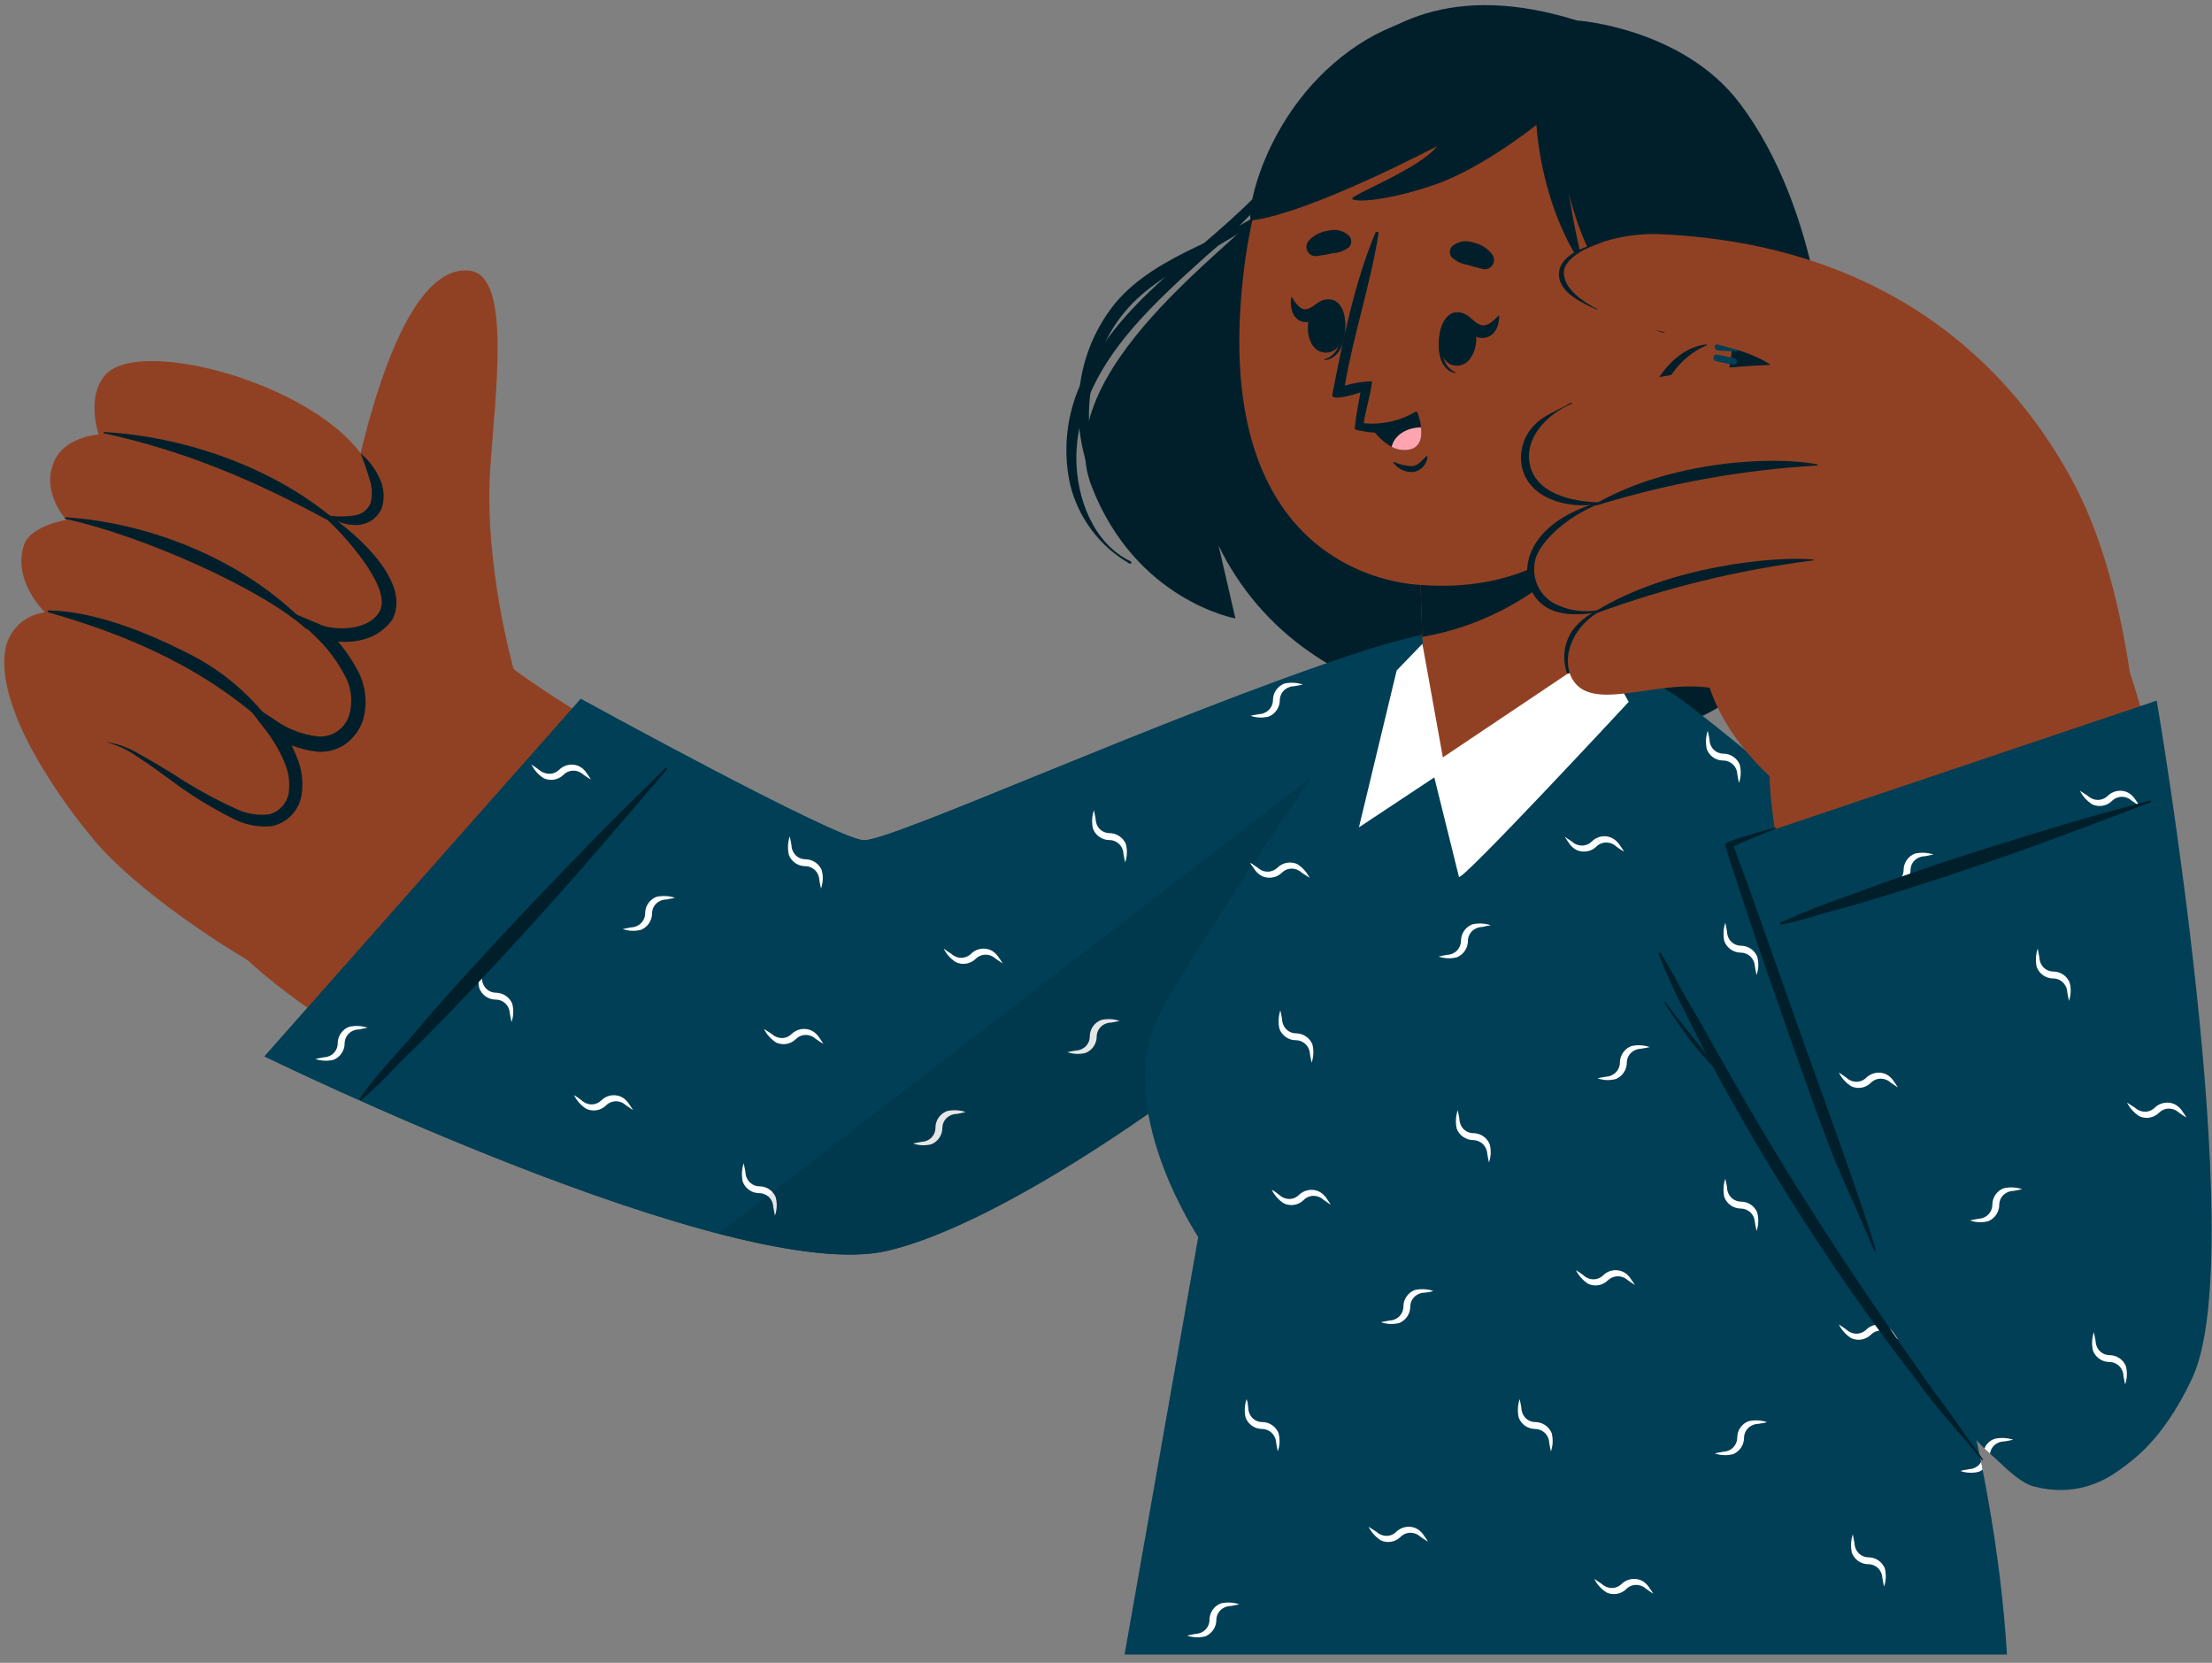 <svg width="165" height="124" viewBox="0 0 165 124" fill="none" xmlns="http://www.w3.org/2000/svg">
<rect x="0" y="0" width="165" height="124" fill="#808080" stroke="none"/>
<g id="active-support/cuate">
<g id="Character">
<path id="Vector" d="M129.77 7.7C135.915 15.824 136.303 27.852 136.303 27.852C136.303 27.852 141.491 40.618 138.665 46.751C137.9 48.497 136.724 50.032 135.237 51.225C133.749 52.417 131.995 53.232 130.124 53.598L131.284 50.151C131.284 50.151 128.337 54.375 120.387 55.124C112.438 55.872 102.608 52.054 97.7 48.625C94.784 46.612 92.441 43.877 90.899 40.687L92.152 46.118C92.152 46.118 84.725 44.795 81.424 36.254C78.122 27.713 92.448 18.087 93.899 15.783C95.35 13.479 99.243 -4.235 117.643 1.532C117.654 1.509 125.54 2.101 129.77 7.7Z" fill="#001F2B"/>
<path id="Vector_2" d="M132.903 53.522C135.178 52.82 137.249 50.905 138.624 49.014C140.103 47.027 140.873 44.602 140.812 42.126C140.701 39.155 139.535 36.382 138.404 33.678C137.243 30.881 135.856 28.16 134.737 25.351C134.679 25.195 134.911 25.108 134.998 25.235C136.394 27.437 137.663 29.717 138.798 32.065C139.994 34.233 140.932 36.532 141.595 38.917C142.214 41.116 142.19 43.446 141.525 45.631C140.902 47.406 139.852 48.999 138.468 50.273C136.837 51.805 134.911 52.663 132.978 53.72C132.965 53.724 132.952 53.727 132.938 53.727C132.924 53.726 132.91 53.723 132.898 53.717C132.885 53.712 132.874 53.704 132.864 53.694C132.854 53.684 132.847 53.672 132.842 53.659C132.837 53.646 132.835 53.632 132.835 53.618C132.836 53.604 132.839 53.59 132.844 53.578C132.85 53.565 132.858 53.554 132.868 53.544C132.878 53.535 132.89 53.527 132.903 53.522Z" fill="#001F2B"/>
<path id="Vector_3" d="M81.006 27.841C84.203 21.568 90.725 18.226 95.147 12.992C97.543 10.155 99.545 6.923 102.469 4.579C102.55 4.521 102.655 4.654 102.579 4.718C100.148 6.859 98.518 9.609 96.62 12.186C94.623 14.725 92.376 17.058 89.913 19.148C85.543 23.094 80.321 27.753 80.287 34.142C80.287 37.096 81.528 40.525 84.348 41.865C84.453 41.911 84.348 42.091 84.255 42.028C83.151 41.393 82.188 40.539 81.425 39.52C80.662 38.5 80.115 37.336 79.817 36.097C79.206 33.292 79.628 30.36 81.006 27.841Z" fill="#001F2B"/>
<path id="Vector_4" d="M80.478 29.576C80.633 27.05 81.566 24.634 83.147 22.659C84.749 20.715 87.011 19.473 89.245 18.4C91.828 17.164 94.52 16.033 96.371 13.758C96.446 13.659 96.58 13.793 96.504 13.886C93.551 17.646 88.764 18.916 85.219 21.928C81.157 25.375 80.344 31.113 82.108 35.964C83.248 38.927 85.071 41.579 87.429 43.705C87.47 43.739 87.429 43.803 87.371 43.763C83.333 40.211 80.049 35.169 80.478 29.576Z" fill="#001F2B"/>
<path id="Vector_5" d="M112.716 58.008C106.606 64.425 75.209 94.784 61.504 91.952C44.891 88.523 25.598 78.415 18.067 71.231C13.842 67.21 34.203 46.861 38.45 50C45.141 54.955 61.26 63.195 64.097 64.355C66.935 65.516 90.939 53.139 104.935 48.3C117.538 43.913 117.016 53.487 112.716 58.008Z" fill="#914123"/>
<path id="Vector_6" d="M6.584 62.104C10.268 67.019 21.739 74.115 25.151 74.765C28.563 75.415 41.294 56.313 40.151 52.919C39.008 49.524 25.314 33.951 19.262 32.39C13.21 30.829 2.76 57.015 6.584 62.104Z" fill="#914123"/>
<path id="Vector_7" d="M38.3 49.849C38.3 49.849 36.124 42.161 36.559 35.14C36.942 29.233 38.178 20.506 35.01 20.181C28.505 19.514 25.43 41.279 25.43 41.279C25.43 41.279 25.621 51.103 32.004 52.304C36.025 53.11 38.3 49.849 38.3 49.849Z" fill="#914123"/>
<path id="Vector_8" d="M28.11 36.666C28.436 39.904 24.432 38.436 24.432 38.436C24.432 38.436 29.654 41.917 28.726 45.399C27.797 48.735 23.028 46.786 22.679 46.652C22.958 46.844 27.699 50.192 26.376 53.575C25 57.091 20.573 54.317 20.26 54.155C20.469 54.41 23.12 57.886 21.531 60.23C18.803 64.257 11.771 55.588 7.843 55.309C7.843 55.309 6.653 61.924 6.583 62.11C6.583 62.11 -0.275 53.986 0.357 48.689C0.438 47.919 0.78 47.199 1.325 46.649C1.871 46.1 2.588 45.753 3.357 45.666C3.357 45.666 0.856 43.287 1.808 40.589C2.301 39.202 4.959 38.761 4.959 38.761C4.959 38.761 3.032 36.776 4.03 34.426C4.825 32.552 7.361 32.401 7.361 32.401C7.361 32.401 6.404 29.634 7.831 27.98C10.715 24.632 27.42 29.732 28.11 36.666Z" fill="#914123"/>
<path id="Vector_9" d="M7.761 32.309C7.749 32.309 7.737 32.304 7.729 32.295C7.72 32.286 7.715 32.274 7.715 32.262C7.715 32.25 7.72 32.238 7.729 32.229C7.737 32.221 7.749 32.216 7.761 32.216C13.662 32.552 20.045 34.734 24.652 38.488C24.803 38.616 24.652 38.912 24.478 38.807C18.995 35.842 13.883 33.655 7.761 32.309Z" fill="#001F2B"/>
<path id="Vector_10" d="M4.883 38.697C4.82 38.697 4.843 38.575 4.883 38.575C10.964 38.958 18.078 41.61 22.871 46.565C23.034 46.733 23.01 47.053 22.807 46.873C19.407 43.821 10.402 39.881 4.883 38.697Z" fill="#001F2B"/>
<path id="Vector_11" d="M20.457 54.607C15.67 50.035 9.897 47.453 3.59 45.66C3.508 45.66 3.549 45.521 3.624 45.521C6.949 45.561 10.854 47.122 13.784 48.596C16.532 49.917 18.887 51.931 20.62 54.439C20.707 54.538 20.579 54.706 20.457 54.607Z" fill="#001F2B"/>
<path id="Vector_12" d="M24.519 38.407C24.699 38.552 24.281 38.656 24.461 38.807C25.204 39.457 29.335 43.733 28.32 45.59C27.496 47.081 24.925 47.012 23.95 46.6L21.49 45.561L23.44 47.389C24.309 48.196 25.042 49.139 25.61 50.18C25.901 50.648 26.091 51.172 26.165 51.718C26.239 52.264 26.196 52.82 26.039 53.348C25.888 53.834 25.576 54.254 25.154 54.539C24.732 54.824 24.226 54.956 23.718 54.915C22.579 54.792 21.491 54.38 20.556 53.719L17.916 51.979L19.848 54.491C20.384 55.184 20.828 55.943 21.171 56.748C21.526 57.5 21.651 58.34 21.531 59.162C21.462 59.53 21.292 59.871 21.04 60.147C20.788 60.422 20.463 60.622 20.103 60.723C19.263 60.828 18.41 60.694 17.643 60.334C15.979 59.574 14.377 58.685 12.85 57.677C12.061 57.195 11.266 56.714 10.448 56.267C9.656 55.771 8.768 55.449 7.843 55.321C8.736 55.545 9.577 55.939 10.32 56.481C11.092 56.98 11.841 57.52 12.589 58.066C14.08 59.199 15.673 60.191 17.347 61.031C18.246 61.507 19.265 61.709 20.277 61.611C20.821 61.495 21.319 61.223 21.711 60.828C22.102 60.433 22.37 59.933 22.482 59.389C22.658 58.372 22.529 57.326 22.111 56.383C21.744 55.478 21.26 54.626 20.672 53.847L19.952 54.607C21.047 55.406 22.331 55.906 23.678 56.058C24.427 56.113 25.173 55.908 25.79 55.478C26.38 55.038 26.825 54.432 27.066 53.737C27.265 53.069 27.319 52.365 27.226 51.674C27.133 50.983 26.895 50.32 26.527 49.727C25.889 48.589 25.065 47.565 24.09 46.699L23.579 47.488C24.838 47.975 27.704 48.364 29.265 46.211C30.902 43.084 25.563 39.068 24.519 38.407Z" fill="#001F2B"/>
<path id="Vector_13" d="M24.432 38.436C25.095 38.537 25.77 38.537 26.434 38.436C26.7 38.403 26.953 38.3 27.166 38.136C27.379 37.973 27.545 37.756 27.646 37.508C27.789 36.932 27.763 36.328 27.571 35.767C27.391 35.134 27.165 34.484 26.909 33.817C27.465 34.283 27.918 34.861 28.238 35.511C28.628 36.221 28.721 37.055 28.499 37.832C28.336 38.243 28.051 38.594 27.681 38.836C27.331 39.046 26.929 39.157 26.521 39.155C25.765 39.146 25.033 38.894 24.432 38.436Z" fill="#001F2B"/>
<path id="Vector_14" d="M43.319 52.118L19.732 78.775C19.732 78.775 54.744 95.915 66.151 93.281C77.559 90.646 101.111 72.891 111.411 60.207C121.71 47.523 115.472 43.995 101.123 48.741C86.773 53.487 66.488 62.754 64.428 62.667C62.368 62.58 43.319 52.118 43.319 52.118Z" fill="#003F56"/>
<path id="Vector_15" d="M19.732 78.775C19.732 78.775 54.744 95.909 66.152 93.281C73.254 91.65 85.056 84.148 95.442 75.647C95.486 75.621 95.527 75.59 95.564 75.554C101.819 70.425 107.552 64.947 111.417 60.184C114.765 56.069 116.36 52.919 116.511 50.702C116.549 50.288 116.519 49.871 116.424 49.466C115.623 45.985 109.885 45.834 101.129 48.729C86.762 53.47 66.494 62.737 64.428 62.655C62.363 62.574 43.325 52.118 43.325 52.118L19.732 78.775Z" fill="#003F56"/>
<path id="Vector_16" d="M83.518 76.134C83.078 75.983 82.603 75.957 82.149 76.059C81.901 76.152 81.686 76.317 81.533 76.533C81.38 76.75 81.295 77.007 81.29 77.272C81.294 77.448 81.253 77.621 81.171 77.777C81.089 77.932 80.968 78.064 80.82 78.159C80.657 78.267 80.469 78.329 80.275 78.339C80.054 78.38 79.839 78.403 79.619 78.461C80.063 78.618 80.545 78.637 81 78.513C81.24 78.411 81.445 78.239 81.589 78.02C81.732 77.801 81.808 77.545 81.806 77.283C81.811 77.108 81.86 76.938 81.948 76.787C82.037 76.635 82.161 76.509 82.311 76.419C82.487 76.314 82.687 76.258 82.891 76.256C83.083 76.216 83.303 76.192 83.518 76.134Z" fill="white"/>
<path id="Vector_17" d="M114.358 51.59C114.801 51.744 115.279 51.764 115.733 51.648C115.928 51.569 116.1 51.444 116.234 51.283C116.369 51.122 116.462 50.931 116.505 50.725C116.543 50.311 116.513 49.894 116.418 49.489C116.176 49.732 116.037 50.058 116.029 50.401C116.032 50.577 115.989 50.751 115.906 50.906C115.823 51.061 115.702 51.193 115.554 51.288C115.392 51.393 115.206 51.455 115.014 51.468C114.793 51.509 114.579 51.532 114.358 51.59Z" fill="white"/>
<path id="Vector_18" d="M50.351 66.949C49.908 66.802 49.432 66.778 48.976 66.879C48.728 66.971 48.513 67.136 48.361 67.353C48.209 67.57 48.126 67.827 48.123 68.092C48.125 68.268 48.082 68.442 47.999 68.597C47.916 68.752 47.795 68.884 47.647 68.98C47.484 69.086 47.296 69.146 47.102 69.154C46.887 69.201 46.667 69.224 46.452 69.282C46.895 69.438 47.374 69.456 47.827 69.334C48.069 69.231 48.276 69.059 48.42 68.839C48.565 68.619 48.641 68.361 48.64 68.098C48.642 67.924 48.69 67.754 48.777 67.603C48.864 67.453 48.989 67.328 49.139 67.239C49.313 67.132 49.514 67.076 49.719 67.077C49.916 67.03 50.131 67.007 50.351 66.949Z" fill="white"/>
<path id="Vector_19" d="M27.42 76.639C26.978 76.492 26.505 76.468 26.051 76.57C25.803 76.661 25.588 76.825 25.435 77.04C25.281 77.255 25.197 77.512 25.192 77.776C25.196 77.953 25.155 78.128 25.073 78.284C24.991 78.441 24.87 78.573 24.722 78.67C24.559 78.776 24.371 78.836 24.177 78.844C23.956 78.885 23.741 78.914 23.521 78.972C23.966 79.124 24.446 79.142 24.902 79.024C25.143 78.921 25.349 78.748 25.492 78.528C25.636 78.308 25.711 78.051 25.708 77.788C25.713 77.613 25.762 77.442 25.85 77.291C25.939 77.14 26.063 77.014 26.213 76.924C26.39 76.821 26.59 76.767 26.793 76.767C26.962 76.72 27.182 76.697 27.42 76.639Z" fill="white"/>
<path id="Vector_20" d="M72.024 82.923C71.58 82.777 71.105 82.753 70.648 82.854C70.395 82.946 70.177 83.113 70.021 83.333C69.865 83.552 69.781 83.815 69.778 84.084C69.782 84.26 69.74 84.433 69.658 84.589C69.576 84.744 69.456 84.876 69.308 84.972C69.145 85.077 68.957 85.138 68.763 85.146C68.542 85.192 68.328 85.215 68.107 85.273C68.552 85.428 69.033 85.447 69.488 85.326C69.73 85.222 69.935 85.05 70.079 84.83C70.222 84.61 70.297 84.352 70.294 84.09C70.299 83.915 70.348 83.746 70.436 83.595C70.525 83.445 70.65 83.32 70.799 83.231C70.974 83.124 71.175 83.068 71.38 83.068C71.588 83.022 71.809 82.993 72.024 82.923Z" fill="white"/>
<path id="Vector_21" d="M97.183 51.045C96.739 50.898 96.264 50.874 95.808 50.975C95.56 51.068 95.347 51.234 95.195 51.45C95.042 51.666 94.959 51.923 94.955 52.188C94.956 52.364 94.913 52.537 94.83 52.692C94.747 52.847 94.626 52.979 94.479 53.075C94.317 53.183 94.128 53.245 93.934 53.255C93.719 53.296 93.499 53.319 93.278 53.377C93.722 53.534 94.204 53.553 94.659 53.429C94.9 53.327 95.105 53.155 95.248 52.936C95.391 52.717 95.467 52.461 95.466 52.199C95.469 52.024 95.518 51.853 95.606 51.702C95.695 51.55 95.82 51.424 95.97 51.335C96.146 51.23 96.346 51.174 96.551 51.172C96.742 51.132 96.963 51.103 97.183 51.045Z" fill="white"/>
<path id="Vector_22" d="M42.82 81.67C43.025 82.089 43.342 82.442 43.737 82.691C43.977 82.801 44.245 82.836 44.506 82.792C44.767 82.747 45.008 82.625 45.199 82.442C45.322 82.316 45.474 82.222 45.643 82.171C45.811 82.119 45.99 82.11 46.162 82.146C46.352 82.186 46.529 82.276 46.673 82.407C46.858 82.529 47.027 82.668 47.224 82.778C46.974 82.424 46.789 81.989 46.284 81.769C46.04 81.67 45.773 81.647 45.516 81.7C45.259 81.754 45.023 81.883 44.839 82.07C44.714 82.191 44.559 82.278 44.391 82.323C44.222 82.367 44.045 82.368 43.876 82.326C43.687 82.277 43.513 82.181 43.371 82.047C43.185 81.919 43.011 81.763 42.82 81.67Z" fill="white"/>
<path id="Vector_23" d="M70.393 70.738C70.599 71.159 70.918 71.512 71.316 71.759C71.555 71.869 71.823 71.904 72.082 71.859C72.342 71.815 72.583 71.693 72.772 71.51C72.895 71.384 73.048 71.29 73.216 71.239C73.384 71.187 73.563 71.179 73.735 71.214C73.926 71.254 74.102 71.344 74.246 71.475C74.432 71.597 74.606 71.736 74.797 71.846C74.548 71.492 74.362 71.057 73.863 70.837C73.619 70.739 73.352 70.715 73.095 70.769C72.838 70.822 72.602 70.951 72.418 71.138C72.291 71.259 72.136 71.345 71.966 71.39C71.797 71.435 71.619 71.436 71.449 71.394C71.26 71.345 71.087 71.249 70.944 71.115C70.759 71.011 70.59 70.877 70.393 70.738Z" fill="white"/>
<path id="Vector_24" d="M56.984 76.726C57.19 77.144 57.507 77.497 57.901 77.748C58.141 77.858 58.41 77.892 58.671 77.847C58.932 77.801 59.173 77.677 59.363 77.492C59.485 77.366 59.638 77.273 59.807 77.222C59.975 77.171 60.154 77.164 60.326 77.202C60.517 77.24 60.694 77.33 60.837 77.463C61.022 77.585 61.191 77.724 61.417 77.835C61.167 77.481 60.982 77.045 60.477 76.825C60.233 76.728 59.967 76.704 59.71 76.756C59.453 76.809 59.218 76.936 59.032 77.121C58.907 77.243 58.753 77.331 58.584 77.376C58.415 77.42 58.238 77.421 58.069 77.376C57.878 77.328 57.702 77.232 57.558 77.098C57.349 76.976 57.175 76.837 56.984 76.726Z" fill="white"/>
<path id="Vector_25" d="M39.64 57.015C39.849 57.433 40.168 57.786 40.563 58.037C40.803 58.147 41.072 58.182 41.332 58.137C41.593 58.093 41.834 57.971 42.025 57.787C42.148 57.66 42.3 57.567 42.468 57.515C42.637 57.464 42.816 57.455 42.988 57.491C43.178 57.534 43.353 57.624 43.499 57.752C43.679 57.874 43.853 58.013 44.079 58.124C43.824 57.77 43.644 57.334 43.139 57.114C42.895 57.016 42.628 56.992 42.371 57.046C42.114 57.099 41.878 57.228 41.694 57.416C41.568 57.536 41.414 57.623 41.245 57.667C41.077 57.712 40.9 57.713 40.731 57.671C40.529 57.625 40.341 57.53 40.185 57.392C40.006 57.265 39.837 57.131 39.64 57.015Z" fill="white"/>
<path id="Vector_26" d="M105.817 55.652C105.67 56.096 105.646 56.571 105.748 57.027C105.841 57.274 106.006 57.488 106.222 57.64C106.439 57.792 106.696 57.876 106.96 57.88C107.136 57.878 107.31 57.921 107.465 58.004C107.62 58.087 107.752 58.208 107.848 58.356C107.956 58.518 108.018 58.706 108.028 58.901C108.068 59.116 108.092 59.336 108.15 59.557C108.307 59.112 108.325 58.631 108.202 58.176C108.099 57.935 107.928 57.73 107.709 57.587C107.49 57.443 107.233 57.368 106.972 57.369C106.797 57.364 106.626 57.315 106.475 57.227C106.324 57.139 106.198 57.014 106.107 56.864C106.003 56.689 105.947 56.489 105.945 56.284C105.904 56.075 105.881 55.855 105.817 55.652Z" fill="white"/>
<path id="Vector_27" d="M35.822 72.316C35.675 72.76 35.651 73.235 35.752 73.692C35.845 73.939 36.01 74.154 36.227 74.306C36.443 74.458 36.7 74.541 36.965 74.544C37.142 74.541 37.316 74.583 37.471 74.666C37.627 74.749 37.758 74.871 37.853 75.02C37.959 75.181 38.02 75.368 38.027 75.56C38.073 75.781 38.096 75.995 38.155 76.216C38.311 75.773 38.329 75.294 38.207 74.841C38.104 74.598 37.932 74.392 37.712 74.247C37.492 74.103 37.234 74.027 36.971 74.028C36.797 74.024 36.626 73.976 36.476 73.888C36.325 73.799 36.2 73.674 36.112 73.523C36.009 73.358 35.953 73.167 35.95 72.972C35.909 72.752 35.88 72.531 35.822 72.316Z" fill="white"/>
<path id="Vector_28" d="M55.475 86.747C55.328 87.191 55.304 87.666 55.405 88.122C55.497 88.371 55.662 88.585 55.879 88.738C56.096 88.89 56.353 88.973 56.618 88.975C56.794 88.974 56.968 89.017 57.123 89.1C57.278 89.183 57.41 89.304 57.506 89.451C57.612 89.614 57.672 89.802 57.68 89.996C57.726 90.211 57.75 90.432 57.808 90.652C57.963 90.207 57.981 89.726 57.86 89.271C57.757 89.03 57.584 88.824 57.364 88.68C57.144 88.537 56.887 88.462 56.624 88.465C56.45 88.46 56.28 88.411 56.13 88.323C55.98 88.234 55.854 88.109 55.765 87.96C55.658 87.785 55.602 87.584 55.603 87.379C55.556 87.188 55.533 86.985 55.475 86.747Z" fill="white"/>
<path id="Vector_29" d="M58.91 62.365C58.763 62.809 58.739 63.284 58.84 63.74C58.932 63.989 59.097 64.203 59.314 64.356C59.531 64.508 59.788 64.591 60.053 64.593C60.229 64.592 60.403 64.635 60.558 64.718C60.713 64.801 60.845 64.922 60.941 65.069C61.047 65.232 61.107 65.421 61.115 65.615C61.161 65.829 61.185 66.05 61.243 66.264C61.399 65.822 61.417 65.342 61.295 64.889C61.192 64.647 61.02 64.441 60.8 64.296C60.58 64.152 60.322 64.075 60.059 64.077C59.885 64.074 59.715 64.027 59.564 63.94C59.414 63.852 59.289 63.728 59.2 63.578C59.093 63.403 59.037 63.202 59.038 62.998C58.991 62.8 58.968 62.615 58.91 62.365Z" fill="white"/>
<path id="Vector_30" d="M81.598 60.416C81.448 60.859 81.424 61.335 81.528 61.791C81.619 62.038 81.784 62.252 81.999 62.404C82.215 62.557 82.471 62.64 82.735 62.644C82.912 62.642 83.086 62.685 83.242 62.768C83.398 62.851 83.531 62.972 83.629 63.12C83.734 63.282 83.794 63.471 83.803 63.665C83.843 63.88 83.872 64.1 83.93 64.315C84.082 63.871 84.1 63.393 83.982 62.94C83.879 62.698 83.706 62.492 83.487 62.348C83.267 62.203 83.01 62.127 82.746 62.127C82.572 62.125 82.4 62.078 82.249 61.991C82.098 61.903 81.971 61.779 81.882 61.628C81.78 61.452 81.726 61.252 81.725 61.048C81.679 60.874 81.656 60.636 81.598 60.416Z" fill="white"/>
<path id="Vector_31" d="M95.436 75.67C95.481 75.644 95.521 75.613 95.558 75.577C95.558 75.502 95.529 75.427 95.506 75.345C95.489 75.461 95.46 75.566 95.436 75.67Z" fill="white"/>
<path id="Vector_32" d="M97.688 65.458C97.477 65.041 97.159 64.688 96.765 64.437C96.524 64.328 96.255 64.294 95.995 64.34C95.734 64.385 95.493 64.508 95.303 64.692C95.11 64.886 94.849 64.998 94.575 65.003C94.301 65.009 94.036 64.907 93.835 64.721C93.649 64.599 93.475 64.466 93.255 64.35C93.51 64.704 93.69 65.139 94.195 65.359C94.438 65.457 94.705 65.48 94.961 65.428C95.218 65.375 95.454 65.249 95.639 65.063C95.765 64.941 95.921 64.853 96.091 64.809C96.26 64.764 96.439 64.764 96.609 64.808C96.799 64.854 96.973 64.951 97.113 65.087C97.322 65.208 97.49 65.348 97.688 65.458Z" fill="white"/>
<path id="Vector_33" d="M26.84 81.908C28.053 80.138 29.631 78.566 31.012 76.924C32.393 75.281 33.913 73.599 35.416 71.957C38.317 68.765 41.3 65.667 44.3 62.58C46.04 60.781 47.856 59.058 49.626 57.276C49.69 57.213 49.8 57.317 49.742 57.387C46.882 60.712 44.067 64.054 41.137 67.315C38.207 70.576 35.335 73.697 32.323 76.761C31.465 77.643 30.582 78.502 29.701 79.361C28.838 80.299 27.924 81.188 26.962 82.024C26.898 82.082 26.794 81.983 26.84 81.908Z" fill="#001F2B"/>
<path id="Vector_34" opacity="0.1" d="M53.583 91.998C58.678 93.333 63.198 93.977 66.146 93.304C73.248 91.673 85.05 84.171 95.436 75.67C95.48 75.644 95.521 75.613 95.558 75.577C101.813 70.448 107.546 64.971 111.411 60.207C114.759 56.093 116.354 52.942 116.505 50.725C116.543 50.312 116.513 49.894 116.418 49.489C116.047 47.888 114.619 46.989 112.356 46.774L53.583 91.998Z" fill="black"/>
<path id="Vector_35" d="M89.379 92.248L83.884 123.384H149.707C147.833 92.944 130.17 59.65 122.383 50.163C118.484 45.41 110.778 44.395 104.935 48.271C103.548 49.188 87.4 73.013 86.077 76.488C83.443 83.341 89.379 92.248 89.379 92.248Z" fill="#003F56"/>
<path id="Vector_36" d="M111.208 68.997C110.764 68.851 110.289 68.827 109.832 68.928C109.585 69.022 109.372 69.187 109.22 69.403C109.068 69.62 108.984 69.876 108.98 70.14C108.983 70.415 108.878 70.68 108.688 70.879C108.499 71.077 108.239 71.193 107.964 71.202C107.744 71.249 107.529 71.272 107.308 71.33C107.753 71.487 108.234 71.505 108.689 71.382C108.93 71.279 109.135 71.108 109.278 70.889C109.422 70.67 109.498 70.414 109.496 70.152C109.5 69.977 109.548 69.806 109.637 69.654C109.725 69.503 109.85 69.377 110.001 69.287C110.176 69.183 110.377 69.127 110.581 69.125C110.772 69.067 110.976 69.038 111.208 68.997Z" fill="white"/>
<path id="Vector_37" d="M106.914 96.269C106.47 96.122 105.995 96.098 105.538 96.199C105.291 96.292 105.077 96.458 104.925 96.674C104.773 96.891 104.689 97.148 104.685 97.412C104.687 97.588 104.644 97.761 104.561 97.917C104.478 98.072 104.357 98.204 104.21 98.3C104.047 98.406 103.858 98.466 103.664 98.474C103.45 98.52 103.229 98.543 103.014 98.602C103.457 98.757 103.936 98.776 104.39 98.654C104.632 98.552 104.838 98.38 104.982 98.159C105.126 97.939 105.2 97.681 105.196 97.418C105.201 97.244 105.25 97.074 105.338 96.924C105.426 96.773 105.551 96.648 105.701 96.559C105.875 96.452 106.076 96.396 106.281 96.397C106.496 96.379 106.71 96.35 106.914 96.269Z" fill="white"/>
<path id="Vector_38" d="M123.062 78.084C122.619 77.933 122.143 77.906 121.687 78.009C121.44 78.102 121.227 78.268 121.075 78.484C120.922 78.7 120.839 78.957 120.834 79.221C120.837 79.398 120.795 79.572 120.712 79.727C120.628 79.882 120.507 80.014 120.358 80.109C120.198 80.218 120.011 80.28 119.818 80.289C119.598 80.33 119.383 80.353 119.163 80.411C119.605 80.567 120.085 80.585 120.538 80.463C120.78 80.361 120.986 80.19 121.13 79.971C121.275 79.752 121.351 79.495 121.35 79.233C121.354 79.058 121.402 78.886 121.49 78.735C121.579 78.584 121.704 78.457 121.855 78.368C122.022 78.269 122.212 78.213 122.406 78.206C122.627 78.165 122.842 78.142 123.062 78.084Z" fill="white"/>
<path id="Vector_39" d="M131.806 106.052C131.365 105.905 130.891 105.881 130.437 105.982C130.188 106.073 129.973 106.238 129.821 106.455C129.668 106.672 129.586 106.93 129.584 107.195C129.585 107.371 129.543 107.544 129.459 107.7C129.376 107.855 129.256 107.986 129.108 108.083C128.945 108.189 128.757 108.249 128.563 108.257C128.348 108.303 128.128 108.326 127.907 108.384C128.352 108.54 128.833 108.558 129.288 108.437C129.53 108.333 129.735 108.161 129.879 107.941C130.022 107.721 130.097 107.463 130.095 107.201C130.1 107.027 130.148 106.857 130.237 106.706C130.325 106.556 130.45 106.431 130.599 106.342C130.774 106.235 130.975 106.179 131.18 106.179C131.371 106.133 131.592 106.133 131.806 106.052Z" fill="white"/>
<path id="Vector_40" d="M92.448 119.635C92.004 119.489 91.529 119.465 91.073 119.566C90.826 119.659 90.612 119.824 90.46 120.041C90.308 120.257 90.224 120.514 90.22 120.778C90.222 120.954 90.179 121.128 90.096 121.283C90.012 121.438 89.892 121.57 89.744 121.666C89.581 121.772 89.393 121.832 89.199 121.84C88.984 121.887 88.764 121.91 88.543 121.968C88.988 122.123 89.469 122.141 89.924 122.02C90.166 121.917 90.371 121.744 90.515 121.524C90.658 121.305 90.734 121.047 90.731 120.784C90.736 120.61 90.784 120.44 90.873 120.29C90.961 120.14 91.086 120.014 91.236 119.925C91.41 119.818 91.611 119.762 91.816 119.763C92.007 119.722 92.228 119.693 92.448 119.635Z" fill="white"/>
<path id="Vector_41" d="M146.237 109.696C146.682 109.851 147.163 109.869 147.618 109.748C147.714 109.712 147.804 109.661 147.885 109.597C147.856 109.406 147.815 109.22 147.775 109.017C147.694 109.165 147.579 109.29 147.438 109.383C147.275 109.488 147.087 109.548 146.893 109.557C146.672 109.615 146.457 109.615 146.237 109.696Z" fill="white"/>
<path id="Vector_42" d="M118.258 49.269C117.815 49.117 117.339 49.091 116.882 49.194C116.635 49.287 116.422 49.453 116.27 49.669C116.118 49.885 116.034 50.142 116.029 50.406C116.034 50.582 115.993 50.756 115.91 50.912C115.828 51.067 115.707 51.199 115.559 51.294C115.397 51.402 115.209 51.464 115.014 51.474C114.794 51.515 114.579 51.538 114.358 51.596C114.801 51.752 115.28 51.77 115.734 51.648C115.976 51.547 116.182 51.376 116.327 51.157C116.472 50.938 116.548 50.68 116.546 50.418C116.549 50.243 116.597 50.071 116.686 49.92C116.774 49.769 116.9 49.642 117.051 49.553C117.226 49.449 117.427 49.393 117.631 49.391C117.822 49.344 118.043 49.321 118.258 49.269Z" fill="white"/>
<path id="Vector_43" d="M94.862 88.726C95.069 89.144 95.386 89.497 95.779 89.747C96.02 89.857 96.288 89.892 96.549 89.846C96.811 89.801 97.052 89.677 97.241 89.492C97.364 89.365 97.516 89.272 97.685 89.221C97.853 89.171 98.032 89.164 98.204 89.202C98.395 89.24 98.572 89.33 98.715 89.463C98.901 89.585 99.069 89.724 99.266 89.834C99.017 89.48 98.831 89.045 98.326 88.824C98.083 88.727 97.816 88.703 97.559 88.756C97.302 88.808 97.067 88.935 96.881 89.12C96.757 89.243 96.602 89.33 96.433 89.375C96.265 89.42 96.087 89.42 95.918 89.376C95.728 89.329 95.554 89.233 95.413 89.097C95.228 88.952 95.053 88.813 94.862 88.726Z" fill="white"/>
<path id="Vector_44" d="M137.168 79.987C137.378 80.404 137.697 80.757 138.09 81.008C138.255 81.082 138.433 81.12 138.613 81.12C138.793 81.12 138.971 81.082 139.135 81.008C139.071 80.852 139.013 80.695 138.943 80.538C138.722 80.648 138.471 80.679 138.23 80.626C138.039 80.574 137.864 80.476 137.719 80.341C137.533 80.231 137.359 80.097 137.168 79.987Z" fill="white"/>
<path id="Vector_45" d="M137.168 98.77C137.375 99.189 137.694 99.543 138.09 99.791C138.33 99.901 138.597 99.935 138.857 99.891C139.117 99.846 139.357 99.725 139.547 99.541C139.67 99.415 139.822 99.322 139.991 99.27C140.159 99.219 140.338 99.21 140.51 99.246C140.7 99.286 140.877 99.376 141.021 99.507C141.206 99.629 141.38 99.768 141.572 99.878C141.322 99.524 141.137 99.089 140.638 98.868C140.394 98.77 140.127 98.746 139.87 98.8C139.612 98.854 139.377 98.983 139.193 99.17C139.066 99.29 138.91 99.377 138.741 99.422C138.572 99.466 138.394 99.468 138.224 99.425C138.034 99.375 137.861 99.277 137.719 99.141C137.533 99.019 137.365 98.886 137.168 98.77Z" fill="white"/>
<path id="Vector_46" d="M118.919 117.738C119.128 118.156 119.447 118.509 119.842 118.759C120.083 118.869 120.351 118.904 120.612 118.858C120.873 118.813 121.114 118.689 121.304 118.504C121.426 118.377 121.579 118.284 121.748 118.234C121.916 118.183 122.095 118.176 122.267 118.214C122.458 118.253 122.634 118.343 122.778 118.475C122.958 118.597 123.132 118.736 123.329 118.846C123.074 118.492 122.894 118.057 122.389 117.837C122.146 117.739 121.879 117.715 121.622 117.768C121.365 117.821 121.13 117.947 120.944 118.133C120.819 118.254 120.665 118.342 120.496 118.386C120.327 118.431 120.15 118.432 119.981 118.388C119.79 118.34 119.614 118.244 119.47 118.109C119.29 117.999 119.099 117.86 118.919 117.738Z" fill="white"/>
<path id="Vector_47" d="M117.55 94.72C117.76 95.137 118.079 95.489 118.472 95.741C118.713 95.85 118.98 95.884 119.24 95.838C119.5 95.793 119.74 95.67 119.929 95.486C120.124 95.293 120.385 95.182 120.659 95.175C120.933 95.169 121.199 95.267 121.403 95.451C121.588 95.578 121.762 95.712 121.954 95.828C121.704 95.474 121.525 95.039 121.02 94.818C120.777 94.718 120.509 94.692 120.252 94.745C119.995 94.798 119.759 94.926 119.575 95.114C119.448 95.235 119.292 95.321 119.123 95.366C118.954 95.41 118.776 95.412 118.606 95.37C118.417 95.321 118.243 95.225 118.101 95.091C117.939 94.963 117.747 94.83 117.55 94.72Z" fill="white"/>
<path id="Vector_48" d="M102.08 113.85C102.293 114.266 102.611 114.618 103.003 114.872C103.244 114.982 103.513 115.016 103.774 114.971C104.035 114.925 104.276 114.802 104.465 114.616C104.588 114.49 104.74 114.397 104.909 114.346C105.078 114.295 105.256 114.288 105.428 114.326C105.619 114.364 105.796 114.455 105.939 114.587C106.125 114.709 106.293 114.843 106.519 114.959C106.27 114.605 106.084 114.17 105.579 113.949C105.336 113.852 105.069 113.828 104.812 113.88C104.556 113.933 104.32 114.06 104.134 114.245C104.01 114.367 103.855 114.455 103.686 114.5C103.518 114.544 103.34 114.545 103.171 114.5C102.98 114.452 102.804 114.356 102.661 114.222C102.452 114.1 102.272 113.961 102.08 113.85Z" fill="white"/>
<path id="Vector_49" d="M105.817 55.652C105.67 56.096 105.646 56.571 105.748 57.027C105.841 57.274 106.006 57.488 106.222 57.64C106.439 57.792 106.696 57.876 106.96 57.88C107.136 57.878 107.31 57.921 107.465 58.004C107.62 58.087 107.752 58.208 107.848 58.356C107.956 58.518 108.018 58.706 108.028 58.901C108.068 59.116 108.092 59.336 108.15 59.557C108.307 59.112 108.325 58.631 108.202 58.176C108.099 57.935 107.928 57.73 107.709 57.587C107.49 57.443 107.233 57.368 106.972 57.369C106.797 57.364 106.626 57.315 106.475 57.227C106.324 57.139 106.198 57.014 106.107 56.864C106.003 56.689 105.947 56.489 105.945 56.284C105.904 56.075 105.881 55.855 105.817 55.652Z" fill="white"/>
<path id="Vector_50" d="M92.988 104.334C92.836 104.777 92.81 105.253 92.912 105.709C93.006 105.957 93.172 106.17 93.388 106.322C93.604 106.474 93.861 106.558 94.125 106.562C94.301 106.56 94.475 106.603 94.63 106.686C94.785 106.769 94.917 106.891 95.013 107.038C95.121 107.201 95.183 107.389 95.193 107.584C95.233 107.798 95.257 108.019 95.315 108.234C95.471 107.791 95.489 107.312 95.367 106.858C95.266 106.616 95.094 106.41 94.875 106.265C94.656 106.12 94.399 106.044 94.137 106.046C93.962 106.044 93.791 105.997 93.639 105.909C93.488 105.822 93.362 105.697 93.272 105.547C93.168 105.371 93.112 105.171 93.11 104.967C93.092 104.77 93.069 104.555 92.988 104.334Z" fill="white"/>
<path id="Vector_51" d="M95.506 75.345C95.357 75.788 95.333 76.264 95.437 76.72C95.529 76.967 95.693 77.181 95.909 77.333C96.124 77.485 96.38 77.569 96.644 77.573C96.82 77.571 96.995 77.613 97.151 77.697C97.308 77.78 97.44 77.901 97.537 78.049C97.644 78.212 97.704 78.4 97.711 78.595C97.752 78.809 97.781 79.03 97.839 79.245C97.991 78.801 98.009 78.323 97.891 77.869C97.788 77.627 97.616 77.421 97.396 77.276C97.176 77.132 96.918 77.055 96.655 77.057C96.48 77.054 96.308 77.005 96.157 76.917C96.006 76.829 95.88 76.703 95.791 76.552C95.693 76.384 95.639 76.195 95.634 76.001C95.588 75.78 95.564 75.566 95.506 75.345Z" fill="white"/>
<path id="Vector_52" d="M108.736 82.79C108.587 83.233 108.561 83.708 108.66 84.165C108.754 84.412 108.92 84.625 109.136 84.777C109.352 84.929 109.609 85.013 109.873 85.018C110.148 85.019 110.412 85.126 110.61 85.316C110.809 85.506 110.927 85.765 110.941 86.039C110.981 86.254 111.01 86.474 111.068 86.689C111.222 86.246 111.239 85.766 111.115 85.314C111.013 85.072 110.842 84.865 110.623 84.721C110.404 84.576 110.147 84.5 109.885 84.501C109.71 84.499 109.539 84.452 109.387 84.365C109.236 84.278 109.109 84.153 109.02 84.002C108.92 83.825 108.864 83.626 108.858 83.422C108.817 83.225 108.794 83.01 108.736 82.79Z" fill="white"/>
<path id="Vector_53" d="M138.207 114.419C138.06 114.863 138.036 115.338 138.137 115.794C138.229 116.042 138.395 116.256 138.611 116.409C138.828 116.561 139.085 116.644 139.35 116.647C139.526 116.645 139.7 116.687 139.855 116.77C140.01 116.853 140.142 116.975 140.237 117.123C140.343 117.284 140.403 117.47 140.411 117.663C140.452 117.883 140.481 118.104 140.539 118.318C140.691 117.875 140.709 117.397 140.591 116.943C140.488 116.701 140.316 116.495 140.096 116.35C139.876 116.206 139.619 116.129 139.355 116.131C139.18 116.127 139.009 116.079 138.857 115.991C138.706 115.902 138.58 115.777 138.491 115.626C138.393 115.458 138.339 115.269 138.334 115.075C138.288 114.837 138.247 114.639 138.207 114.419Z" fill="white"/>
<path id="Vector_54" d="M128.696 68.812C128.548 69.255 128.522 69.73 128.621 70.187C128.715 70.434 128.88 70.647 129.096 70.799C129.313 70.951 129.569 71.035 129.834 71.04C130.108 71.038 130.373 71.143 130.572 71.332C130.771 71.522 130.889 71.781 130.901 72.055C130.942 72.276 130.971 72.49 131.029 72.711C131.183 72.268 131.199 71.788 131.075 71.336C130.974 71.094 130.803 70.887 130.584 70.742C130.365 70.598 130.108 70.522 129.845 70.523C129.67 70.52 129.498 70.472 129.347 70.383C129.196 70.295 129.07 70.169 128.981 70.019C128.883 69.851 128.829 69.661 128.824 69.467C128.777 69.247 128.754 69.026 128.696 68.812Z" fill="white"/>
<path id="Vector_55" d="M128.696 87.896C128.548 88.339 128.522 88.814 128.621 89.271C128.715 89.518 128.88 89.731 129.096 89.883C129.313 90.035 129.569 90.119 129.834 90.124C130.108 90.122 130.373 90.227 130.572 90.416C130.771 90.606 130.889 90.865 130.901 91.14C130.942 91.36 130.971 91.575 131.029 91.795C131.182 91.35 131.198 90.869 131.075 90.414C130.974 90.173 130.802 89.967 130.583 89.823C130.364 89.68 130.107 89.605 129.845 89.608C129.67 89.603 129.5 89.554 129.348 89.466C129.197 89.377 129.071 89.253 128.981 89.103C128.878 88.927 128.824 88.727 128.824 88.523C128.778 88.331 128.754 88.111 128.696 87.896Z" fill="white"/>
<path id="Vector_56" d="M113.355 104.334C113.208 104.778 113.184 105.253 113.285 105.709C113.377 105.957 113.543 106.172 113.759 106.324C113.976 106.476 114.233 106.559 114.498 106.562C114.674 106.561 114.847 106.604 115.002 106.687C115.157 106.77 115.289 106.891 115.385 107.038C115.491 107.201 115.551 107.39 115.559 107.584C115.606 107.798 115.629 108.019 115.687 108.234C115.843 107.791 115.861 107.312 115.739 106.858C115.636 106.616 115.464 106.41 115.244 106.265C115.024 106.121 114.767 106.045 114.503 106.046C114.33 106.043 114.159 105.996 114.009 105.909C113.858 105.821 113.733 105.697 113.645 105.547C113.539 105.372 113.483 105.171 113.482 104.967C113.442 104.77 113.413 104.555 113.355 104.334Z" fill="white"/>
<path id="Vector_57" d="M97.688 65.458C97.477 65.041 97.159 64.688 96.765 64.437C96.524 64.328 96.255 64.294 95.995 64.34C95.734 64.385 95.493 64.508 95.303 64.692C95.11 64.886 94.849 64.998 94.575 65.003C94.301 65.009 94.036 64.907 93.835 64.721C93.649 64.599 93.475 64.466 93.255 64.35C93.51 64.704 93.69 65.139 94.195 65.359C94.438 65.457 94.705 65.48 94.961 65.428C95.218 65.375 95.454 65.249 95.639 65.063C95.765 64.941 95.921 64.853 96.091 64.809C96.26 64.764 96.439 64.764 96.609 64.808C96.799 64.854 96.973 64.951 97.113 65.087C97.322 65.208 97.49 65.348 97.688 65.458Z" fill="white"/>
<path id="Vector_58" d="M121.124 63.508C120.915 63.09 120.596 62.737 120.201 62.487C119.961 62.377 119.694 62.342 119.433 62.387C119.173 62.433 118.933 62.557 118.745 62.742C118.622 62.869 118.47 62.962 118.301 63.013C118.132 63.063 117.954 63.07 117.782 63.032C117.591 62.995 117.414 62.904 117.271 62.771C117.085 62.65 116.911 62.516 116.72 62.4C116.969 62.754 117.155 63.189 117.654 63.41C117.897 63.507 118.164 63.531 118.421 63.478C118.678 63.426 118.913 63.299 119.099 63.114C119.225 62.992 119.381 62.904 119.55 62.86C119.72 62.815 119.898 62.815 120.068 62.858C120.258 62.905 120.432 63.001 120.573 63.137C120.758 63.259 120.927 63.398 121.124 63.508Z" fill="white"/>
<path id="Vector_59" d="M125.667 53.139C134.418 60.363 165.855 87.118 163.964 96.617C162.06 106.238 154.778 114.024 149.179 108.628C144.537 104.201 124.043 71.342 120.323 62.557C116.778 54.19 117.068 46.037 125.667 53.139Z" fill="#914123"/>
<path id="Vector_60" d="M164.764 93.948C164.764 100.609 160.302 113.166 151.639 110.827C145.964 109.301 122.429 70.506 118.635 61.303C114.242 50.644 118.054 46.455 126.178 52.739C134.301 59.023 164.752 84.438 164.764 93.948Z" fill="#003F56"/>
<path id="Vector_61" d="M140.324 66.055C140.767 66.212 141.246 66.23 141.7 66.108C141.769 66.08 141.835 66.045 141.897 66.003C141.783 65.913 141.675 65.816 141.572 65.713L141.52 65.754C141.358 65.859 141.172 65.919 140.98 65.928C140.76 65.974 140.539 66.003 140.324 66.055Z" fill="white"/>
<path id="Vector_62" d="M150.844 88.679C150.4 88.533 149.925 88.508 149.469 88.61C149.221 88.701 149.006 88.867 148.854 89.083C148.701 89.3 148.618 89.558 148.616 89.822C148.617 89.998 148.575 90.172 148.491 90.327C148.408 90.482 148.288 90.614 148.14 90.71C147.977 90.816 147.789 90.876 147.595 90.884C147.38 90.931 147.16 90.954 146.945 91.012C147.388 91.168 147.867 91.186 148.32 91.064C148.562 90.961 148.769 90.789 148.913 90.569C149.058 90.349 149.134 90.091 149.132 89.828C149.135 89.654 149.182 89.484 149.27 89.334C149.357 89.183 149.482 89.058 149.631 88.969C149.807 88.864 150.007 88.807 150.212 88.807C150.432 88.76 150.624 88.726 150.844 88.679Z" fill="white"/>
<path id="Vector_63" d="M148.065 107.926C148.192 108.065 148.32 108.205 148.448 108.332C148.476 108.191 148.534 108.057 148.617 107.94C148.7 107.822 148.806 107.722 148.929 107.648C149.106 107.545 149.306 107.491 149.51 107.491C149.724 107.45 149.945 107.421 150.165 107.363C149.721 107.217 149.246 107.193 148.79 107.294C148.633 107.345 148.488 107.427 148.363 107.536C148.238 107.645 148.137 107.777 148.065 107.926Z" fill="white"/>
<path id="Vector_64" d="M137.168 79.987C137.377 80.405 137.696 80.758 138.09 81.008C138.33 81.119 138.598 81.154 138.859 81.108C139.119 81.062 139.359 80.939 139.547 80.753C139.669 80.627 139.822 80.534 139.991 80.483C140.159 80.432 140.338 80.425 140.51 80.463C140.701 80.501 140.878 80.591 141.021 80.724C141.206 80.846 141.38 80.98 141.572 81.096C141.322 80.742 141.137 80.306 140.638 80.086C140.394 79.989 140.128 79.965 139.871 80.017C139.614 80.07 139.378 80.197 139.193 80.382C139.067 80.504 138.911 80.591 138.742 80.636C138.572 80.68 138.394 80.681 138.224 80.637C138.034 80.591 137.86 80.495 137.719 80.359C137.533 80.237 137.365 80.097 137.168 79.987Z" fill="white"/>
<path id="Vector_65" d="M127.385 54.491C127.238 54.933 127.214 55.406 127.315 55.861C127.405 56.109 127.569 56.324 127.785 56.476C128.001 56.629 128.258 56.712 128.522 56.714C128.699 56.712 128.874 56.754 129.03 56.837C129.186 56.92 129.319 57.042 129.416 57.189C129.522 57.352 129.582 57.541 129.59 57.735C129.63 57.955 129.659 58.17 129.717 58.391C129.869 57.945 129.888 57.465 129.77 57.01C129.666 56.768 129.494 56.562 129.274 56.419C129.054 56.275 128.796 56.2 128.534 56.203C128.359 56.198 128.188 56.149 128.037 56.061C127.886 55.973 127.76 55.848 127.669 55.698C127.567 55.522 127.513 55.322 127.513 55.118C127.466 54.926 127.443 54.706 127.385 54.491Z" fill="white"/>
<path id="Vector_66" d="M128.696 68.812C128.548 69.255 128.522 69.73 128.621 70.187C128.715 70.434 128.88 70.647 129.096 70.799C129.313 70.951 129.569 71.035 129.834 71.04C130.108 71.038 130.373 71.143 130.572 71.332C130.771 71.522 130.889 71.781 130.901 72.055C130.942 72.276 130.971 72.49 131.029 72.711C131.183 72.268 131.199 71.788 131.075 71.336C130.974 71.094 130.803 70.887 130.584 70.742C130.365 70.598 130.108 70.522 129.845 70.523C129.67 70.52 129.498 70.472 129.347 70.383C129.196 70.295 129.07 70.169 128.981 70.019C128.883 69.851 128.829 69.661 128.824 69.467C128.777 69.247 128.754 69.026 128.696 68.812Z" fill="white"/>
<path id="Vector_67" d="M156.188 99.338C156.041 99.782 156.017 100.257 156.118 100.714C156.21 100.961 156.374 101.175 156.59 101.327C156.805 101.48 157.062 101.563 157.325 101.567C157.502 101.565 157.677 101.607 157.833 101.69C157.989 101.774 158.122 101.895 158.219 102.042C158.325 102.205 158.385 102.394 158.393 102.588C158.434 102.802 158.463 103.023 158.521 103.243C158.673 102.798 158.691 102.318 158.573 101.862C158.47 101.621 158.297 101.415 158.077 101.272C157.857 101.128 157.6 101.053 157.337 101.056C157.162 101.051 156.991 101.002 156.84 100.914C156.689 100.826 156.563 100.701 156.472 100.551C156.37 100.375 156.316 100.175 156.316 99.971C156.269 99.779 156.235 99.559 156.188 99.338Z" fill="white"/>
<path id="Vector_68" d="M119.145 62.475C119.209 62.62 119.285 62.777 119.36 62.934C119.579 62.825 119.831 62.798 120.068 62.858C120.258 62.905 120.432 63.001 120.573 63.137C120.759 63.259 120.927 63.398 121.153 63.508C120.892 63.148 120.724 62.731 120.231 62.487C120.062 62.405 119.877 62.361 119.689 62.359C119.502 62.357 119.316 62.397 119.145 62.475Z" fill="white"/>
<path id="Vector_69" d="M124.234 74.724C125.017 75.815 125.882 76.848 126.717 77.898L127.298 78.653C126.775 77.651 126.265 76.641 125.766 75.624C125.003 74.166 124.319 72.669 123.718 71.138C123.677 71.04 123.828 70.993 123.88 71.075C124.663 72.305 125.29 73.616 126.033 74.869C126.775 76.123 127.489 77.394 128.197 78.664C129.624 81.2 131.098 83.724 132.601 86.207C135.624 91.174 138.845 96.031 142.175 100.801C143.109 102.135 144.032 103.481 145.013 104.787C145.993 106.092 146.916 107.508 147.914 108.82C147.949 108.866 147.885 108.93 147.844 108.883C146.904 107.723 145.935 106.638 144.978 105.518C144.02 104.398 143.208 103.232 142.309 102.071C140.516 99.75 138.827 97.383 137.168 94.975C133.859 90.129 130.798 85.119 127.994 79.964L127.791 79.569C127.315 79.065 126.851 78.542 126.41 77.997C125.58 76.964 124.861 75.856 124.135 74.748C124.112 74.719 124.199 74.672 124.234 74.724Z" fill="#001F2B"/>
<path id="Vector_70" d="M106.148 48.236C106.148 48.236 104.227 56.104 106.519 57.189C110.796 59.214 118.438 52.925 118.937 51.799C119.058 51.509 119.697 43.948 120.173 38.076C120.486 34.293 120.753 31.206 120.753 31.206L105.753 37.154L106.09 47.493L106.148 48.236Z" fill="#914123"/>
<path id="Vector_71" d="M105.753 37.154L106.09 47.493C108.962 46.998 111.698 45.904 114.12 44.282C116.541 42.659 118.593 40.545 120.143 38.076C120.457 34.293 120.724 31.206 120.724 31.206L118.849 31.879L105.753 37.154Z" fill="#001F2B"/>
<path id="Vector_72" d="M92.57 22.322C91.172 40.426 101.854 43.31 105.759 43.606C109.305 43.879 121.426 44.349 124.675 26.483C127.925 8.617 119.964 2.246 111.91 1.196C103.856 0.145 93.974 4.213 92.57 22.322Z" fill="#914123"/>
<path id="Vector_73" d="M98.21 19.096C98.625 19.044 99.038 18.97 99.446 18.876C99.891 18.856 100.317 18.691 100.659 18.406C100.746 18.293 100.794 18.154 100.794 18.011C100.794 17.868 100.746 17.73 100.659 17.617C100.459 17.413 100.208 17.267 99.933 17.193C99.657 17.119 99.367 17.122 99.092 17.199C98.51 17.267 97.975 17.548 97.589 17.988C97.506 18.095 97.457 18.224 97.447 18.359C97.437 18.494 97.467 18.629 97.533 18.747C97.6 18.865 97.699 18.961 97.819 19.023C97.939 19.085 98.075 19.111 98.21 19.096Z" fill="#001F2B"/>
<path id="Vector_74" d="M110.633 20.065C110.224 19.976 109.819 19.865 109.42 19.735C108.981 19.672 108.573 19.469 108.26 19.154C108.179 19.037 108.14 18.897 108.148 18.755C108.157 18.613 108.212 18.478 108.306 18.371C108.523 18.185 108.785 18.061 109.065 18.011C109.346 17.961 109.635 17.987 109.902 18.087C110.475 18.204 110.984 18.531 111.329 19.003C111.404 19.116 111.444 19.248 111.445 19.384C111.445 19.519 111.406 19.651 111.332 19.764C111.257 19.877 111.152 19.966 111.028 20.02C110.903 20.073 110.766 20.089 110.633 20.065Z" fill="#001F2B"/>
<path id="Vector_75" d="M107.494 24.475C107.494 24.429 107.581 24.545 107.575 24.591C107.43 25.821 107.465 27.255 108.544 27.759C108.579 27.759 108.544 27.835 108.544 27.829C107.187 27.516 107.157 25.612 107.494 24.475Z" fill="#001F2B"/>
<path id="Vector_76" d="M108.707 23.286C110.703 23.286 110.506 27.295 108.655 27.272C106.804 27.249 107.036 23.262 108.707 23.286Z" fill="#001F2B"/>
<path id="Vector_77" d="M109.479 23.535C109.815 23.779 110.14 24.191 110.558 24.255C110.976 24.318 111.428 23.93 111.765 23.541C111.8 23.5 111.829 23.541 111.829 23.593C111.829 24.353 111.469 25.125 110.668 25.2C109.867 25.276 109.415 24.562 109.264 23.785C109.235 23.64 109.345 23.436 109.479 23.535Z" fill="#001F2B"/>
<path id="Vector_78" d="M100.293 23.669C100.293 23.616 100.195 23.721 100.195 23.773C100.195 25.009 99.962 26.425 98.825 26.785C98.79 26.785 98.79 26.86 98.825 26.854C100.206 26.721 100.479 24.841 100.293 23.669Z" fill="#001F2B"/>
<path id="Vector_79" d="M99.243 22.328C97.264 22.096 96.922 26.077 98.779 26.291C100.636 26.506 100.902 22.526 99.243 22.328Z" fill="#001F2B"/>
<path id="Vector_80" d="M98.396 22.526C98.065 22.711 97.723 23.071 97.345 23.065C96.968 23.059 96.62 22.601 96.371 22.166C96.371 22.119 96.313 22.166 96.307 22.206C96.225 22.961 96.411 23.773 97.131 23.982C97.85 24.191 98.332 23.552 98.57 22.821C98.616 22.671 98.529 22.45 98.396 22.526Z" fill="#001F2B"/>
<path id="Vector_81" d="M106.368 34.043C106.072 34.334 105.788 34.728 105.324 34.763C104.864 34.752 104.412 34.645 103.995 34.45C103.987 34.443 103.976 34.439 103.965 34.441C103.954 34.441 103.944 34.447 103.937 34.455C103.93 34.464 103.927 34.475 103.928 34.486C103.929 34.496 103.934 34.507 103.943 34.513C104.119 34.757 104.357 34.948 104.633 35.066C104.909 35.185 105.212 35.227 105.51 35.187C105.762 35.125 105.991 34.988 106.164 34.794C106.338 34.601 106.45 34.359 106.484 34.101C106.508 34.026 106.409 34.003 106.368 34.043Z" fill="#001F2B"/>
<path id="Vector_82" d="M101.483 29.268C101.483 29.268 101.111 31.096 101.059 31.966C101.059 32.047 101.262 32.1 101.558 32.134C101.558 32.134 101.558 32.134 101.593 32.134C102.331 32.317 103.105 32.293 103.83 32.063C104.555 31.834 105.203 31.409 105.701 30.835C105.765 30.753 105.661 30.661 105.579 30.707C104.424 31.396 103.077 31.695 101.738 31.56C101.692 31.316 102.469 28.45 102.318 28.432C101.64 28.451 100.966 28.561 100.316 28.757C100.966 24.928 102.231 21.214 102.829 17.414C102.831 17.386 102.823 17.359 102.807 17.337C102.792 17.314 102.769 17.298 102.743 17.29C102.717 17.282 102.689 17.283 102.664 17.293C102.638 17.302 102.617 17.32 102.603 17.344C101.007 21.121 100.154 25.508 99.376 29.448C99.295 29.935 101.111 29.396 101.483 29.268Z" fill="#001F2B"/>
<path id="Vector_83" d="M102.161 31.699C102.563 32.373 103.13 32.932 103.809 33.324C104.187 33.523 104.616 33.6 105.039 33.544C105.968 33.417 106.084 32.599 106.003 31.873C105.957 31.488 105.865 31.111 105.73 30.748C104.673 31.439 103.422 31.772 102.161 31.699Z" fill="#001F2B"/>
<path id="Vector_84" d="M103.809 33.324C104.187 33.523 104.616 33.6 105.039 33.544C105.968 33.417 106.084 32.599 106.003 31.873C105.034 31.862 104.012 32.395 103.809 33.324Z" fill="#FDA4AF"/>
<path id="Vector_85" d="M124.408 24.858C122.43 24.858 117.022 19.682 116.378 10.172C116.378 10.172 117.538 18.673 118.252 19.891C118.965 21.11 115.229 16.99 114.602 9.319C114.602 9.319 110.506 12.603 106.937 13.804C103.368 15.006 101.135 15.087 100.868 14.837C100.601 14.588 105.846 12.638 107.204 10.897C107.204 10.897 97.787 15.876 93.359 16.439C92.849 16.503 94.026 8.623 100.67 3.784C107.314 -1.056 116.116 0.581 119.186 3.256C119.186 3.256 122.667 3.569 126.642 8.478C130.617 13.387 126.538 24.899 124.408 24.858Z" fill="#001F2B"/>
<path id="Vector_86" d="M121.687 27.655C121.687 27.655 125.598 21.945 128.186 23.338C130.774 24.73 127.866 32.97 124.855 34.125C124.479 34.298 124.072 34.395 123.658 34.407C123.244 34.42 122.832 34.349 122.446 34.198C122.06 34.047 121.709 33.82 121.413 33.531C121.117 33.241 120.882 32.894 120.724 32.512L121.687 27.655Z" fill="#914123"/>
<path id="Vector_87" d="M127.292 25.682C127.299 25.685 127.306 25.69 127.31 25.697C127.315 25.704 127.317 25.712 127.317 25.72C127.317 25.728 127.315 25.736 127.31 25.743C127.306 25.749 127.299 25.755 127.292 25.758C125.18 26.64 124.083 28.612 123.323 30.655C123.944 29.866 124.803 29.425 125.859 30.167C125.911 30.208 125.859 30.295 125.801 30.278C125.427 30.164 125.028 30.168 124.658 30.29C124.287 30.411 123.963 30.644 123.729 30.956C123.341 31.484 123.012 32.052 122.749 32.651C122.65 32.842 122.308 32.744 122.377 32.523V32.477C122.331 29.773 124.396 25.978 127.292 25.682Z" fill="#001F2B"/>
<path id="Vector_88" d="M123.161 33.336C123.164 33.462 123.205 33.584 123.279 33.688C123.352 33.791 123.454 33.87 123.572 33.914C123.69 33.959 123.819 33.968 123.943 33.94C124.066 33.911 124.178 33.847 124.264 33.754C124.351 33.662 124.408 33.546 124.429 33.422C124.449 33.297 124.432 33.169 124.38 33.053C124.327 32.938 124.242 32.841 124.135 32.775C124.027 32.708 123.902 32.675 123.776 32.68C123.607 32.686 123.448 32.758 123.333 32.881C123.218 33.004 123.156 33.167 123.161 33.336Z" fill="white"/>
<path id="Vector_89" d="M124.901 32.175C124.904 32.228 124.916 32.279 124.938 32.327C124.961 32.375 124.992 32.417 125.031 32.453C125.07 32.489 125.115 32.516 125.165 32.534C125.214 32.552 125.267 32.56 125.319 32.558C125.371 32.556 125.423 32.545 125.471 32.523C125.518 32.501 125.561 32.471 125.597 32.432C125.633 32.394 125.66 32.349 125.678 32.3C125.696 32.251 125.704 32.198 125.702 32.146C125.701 32.093 125.689 32.042 125.667 31.994C125.646 31.946 125.615 31.902 125.577 31.866C125.538 31.83 125.493 31.802 125.444 31.783C125.395 31.765 125.343 31.756 125.29 31.757C125.184 31.763 125.084 31.81 125.012 31.888C124.939 31.966 124.9 32.069 124.901 32.175Z" fill="white"/>
<path id="Vector_90" d="M128.006 26.935L129.253 27.197C129.286 27.203 129.319 27.203 129.352 27.197C129.384 27.191 129.415 27.178 129.443 27.16C129.47 27.142 129.494 27.118 129.512 27.09C129.53 27.063 129.543 27.032 129.549 26.999C129.563 26.935 129.551 26.867 129.515 26.812C129.479 26.756 129.422 26.717 129.358 26.703L128.11 26.442C128.078 26.435 128.044 26.435 128.012 26.442C127.979 26.448 127.948 26.46 127.921 26.479C127.893 26.497 127.87 26.521 127.851 26.548C127.833 26.576 127.82 26.607 127.814 26.639C127.8 26.704 127.813 26.771 127.849 26.827C127.885 26.883 127.941 26.922 128.006 26.935Z" fill="#003F56"/>
<path id="Vector_91" d="M128.145 26.135L129.416 26.21C129.449 26.212 129.482 26.208 129.514 26.197C129.545 26.187 129.574 26.17 129.599 26.148C129.624 26.125 129.644 26.098 129.659 26.068C129.673 26.038 129.681 26.006 129.683 25.972C129.686 25.905 129.663 25.84 129.618 25.79C129.574 25.74 129.511 25.71 129.445 25.705L128.18 25.63C128.113 25.625 128.047 25.647 127.996 25.69C127.945 25.733 127.913 25.795 127.907 25.862C127.904 25.929 127.927 25.995 127.971 26.046C128.015 26.097 128.078 26.129 128.145 26.135Z" fill="#003F56"/>
<path id="Vector_92" d="M106.101 48.01L107.627 56.481L119.395 48.59L121.49 52.339C121.49 52.339 108.724 66.096 108.823 65.371L106.989 57.973L101.367 61.698L104.181 50L106.101 48.01Z" fill="white"/>
<path id="Vector_93" d="M148.401 107.775C153.786 114.349 162.548 106.841 163.546 100.992C165.896 87.258 162.873 62.069 158.869 50.134C157.581 46.292 132.073 53.615 132.009 57.938C131.945 62.475 137.481 94.435 148.401 107.775Z" fill="#914123"/>
<path id="Vector_94" d="M159.554 57.038C159.554 57.038 159.171 44.43 154.685 36.028C151.587 30.225 143.434 18.33 123.793 17.46C119.151 17.263 112.357 20.28 119.848 23.373C125.168 25.566 129.201 25.351 132.067 27.191C132.067 27.191 123.898 32.053 123.88 36.724C123.866 40.812 124.141 44.895 124.704 48.944C125.476 49.012 126.251 49.029 127.025 48.996C127.025 48.996 127.141 53.371 132.027 57.909L159.554 57.038Z" fill="#914123"/>
<path id="Vector_95" d="M150.844 30.956C147.618 29.732 140.736 27.249 134.4 27.179C127.362 27.098 113.784 28.839 113.778 34.032C113.778 37.844 119 37.635 119 37.635C119 37.635 113.54 39.538 114.289 42.979C114.973 46.118 119.018 45.712 119.018 45.712C119.018 45.712 115.902 47.453 117.144 50.354C118.635 53.836 124.919 49.652 129.474 51.874C130.507 52.35 150.844 30.956 150.844 30.956Z" fill="#914123"/>
<path id="Vector_96" d="M135.555 34.629C132.329 33.974 124.629 34.362 119.087 37.531C118.96 37.6 118.948 37.734 119.087 37.693C124.44 36.037 129.973 35.037 135.566 34.716C135.59 34.693 135.59 34.635 135.555 34.629Z" fill="#001F2B"/>
<path id="Vector_97" d="M135.265 41.726C132.427 41.447 124.507 42.202 119.018 45.579C118.896 45.654 118.89 45.793 119.018 45.747C124.267 43.819 129.717 42.492 135.265 41.79C135.271 41.787 135.276 41.782 135.28 41.777C135.284 41.771 135.286 41.764 135.286 41.758C135.286 41.751 135.284 41.744 135.28 41.739C135.276 41.733 135.271 41.728 135.265 41.726Z" fill="#001F2B"/>
<path id="Vector_98" d="M114.387 31.769C115.153 30.922 116.238 30.608 117.19 30.028C117.242 29.999 117.289 30.086 117.236 30.109C115.559 30.811 113.801 32.471 114.08 34.438C114.416 36.805 117.254 37.409 119.221 37.461C119.319 37.461 119.273 37.571 119.174 37.589C116.987 37.972 113.9 37.212 113.494 34.635C113.416 34.121 113.457 33.596 113.611 33.099C113.766 32.603 114.031 32.148 114.387 31.769Z" fill="#001F2B"/>
<path id="Vector_99" d="M119.494 37.386C119.546 37.386 119.587 37.444 119.534 37.467C116.505 38.627 114.637 40.734 114.486 41.929C114.378 42.508 114.448 43.106 114.687 43.644C114.927 44.181 115.324 44.634 115.827 44.94C116.878 45.52 118.1 45.713 119.279 45.486C119.378 45.486 119.412 45.614 119.32 45.631C117.898 45.892 115.165 46.211 114.179 43.919C113.355 42.004 114.277 38.825 119.494 37.386Z" fill="#001F2B"/>
<path id="Vector_100" d="M117.26 47.064C117.864 46.217 118.741 45.602 119.743 45.323C119.789 45.323 119.824 45.387 119.743 45.405C118.002 46.107 116.511 48.19 117.068 50.122C117.103 50.244 116.923 50.279 116.882 50.168C116.703 49.657 116.644 49.111 116.709 48.572C116.774 48.034 116.963 47.518 117.26 47.064Z" fill="#001F2B"/>
<path id="Vector_101" d="M116.308 20.193C116.447 19.323 117.544 18.452 119.65 18.058C117.91 18.533 116.639 19.473 116.65 20.321C116.662 21.168 117.289 22.061 119.134 23.053C119.186 23.053 119.134 23.106 119.093 23.082C118.002 22.578 116.064 21.754 116.308 20.193Z" fill="#001F2B"/>
<path id="Vector_102" d="M160.877 52.246L129.311 62.876C129.311 62.876 140.812 98.3 146.243 105.907C151.674 113.514 159.206 112.144 163.552 102.71C167.898 93.275 160.877 52.246 160.877 52.246Z" fill="#003F56"/>
<path id="Vector_103" d="M144.224 63.723C143.78 63.576 143.305 63.552 142.849 63.653C142.601 63.746 142.387 63.912 142.235 64.128C142.083 64.345 142 64.602 141.996 64.866C141.997 65.042 141.954 65.216 141.871 65.371C141.788 65.526 141.667 65.658 141.52 65.754C141.357 65.86 141.168 65.92 140.974 65.928C140.76 65.974 140.539 65.998 140.324 66.056C140.767 66.212 141.246 66.23 141.7 66.108C141.942 66.005 142.148 65.833 142.293 65.613C142.437 65.393 142.514 65.135 142.512 64.872C142.515 64.698 142.562 64.528 142.649 64.377C142.737 64.227 142.861 64.102 143.011 64.013C143.187 63.909 143.387 63.853 143.591 63.851C143.789 63.81 144.003 63.775 144.224 63.723Z" fill="white"/>
<path id="Vector_104" d="M150.844 88.679C150.4 88.533 149.925 88.508 149.469 88.61C149.221 88.701 149.006 88.867 148.854 89.083C148.701 89.3 148.618 89.558 148.616 89.822C148.617 89.998 148.575 90.172 148.491 90.327C148.408 90.482 148.288 90.614 148.14 90.71C147.977 90.816 147.789 90.876 147.595 90.884C147.38 90.931 147.16 90.954 146.945 91.012C147.388 91.168 147.867 91.186 148.32 91.064C148.562 90.961 148.769 90.789 148.913 90.569C149.058 90.349 149.134 90.091 149.132 89.828C149.135 89.654 149.182 89.484 149.27 89.334C149.357 89.183 149.482 89.058 149.631 88.969C149.807 88.864 150.007 88.807 150.212 88.807C150.432 88.76 150.624 88.726 150.844 88.679Z" fill="white"/>
<path id="Vector_105" d="M148.024 108.013C148.164 108.152 148.303 108.28 148.442 108.402C148.462 108.247 148.517 108.099 148.603 107.968C148.688 107.838 148.802 107.728 148.935 107.648C149.111 107.543 149.312 107.489 149.516 107.491C149.73 107.45 149.951 107.421 150.171 107.363C149.727 107.217 149.252 107.193 148.796 107.294C148.623 107.35 148.464 107.443 148.33 107.568C148.197 107.692 148.093 107.844 148.024 108.013Z" fill="white"/>
<path id="Vector_106" d="M137.168 79.987C137.377 80.405 137.696 80.758 138.09 81.008C138.33 81.119 138.598 81.154 138.859 81.108C139.119 81.062 139.359 80.939 139.547 80.753C139.669 80.627 139.822 80.534 139.991 80.483C140.159 80.432 140.338 80.425 140.51 80.463C140.701 80.501 140.878 80.591 141.021 80.724C141.206 80.846 141.38 80.98 141.572 81.096C141.322 80.742 141.137 80.306 140.638 80.086C140.394 79.989 140.128 79.965 139.871 80.017C139.614 80.07 139.378 80.197 139.193 80.382C139.067 80.504 138.911 80.591 138.742 80.636C138.572 80.68 138.394 80.681 138.224 80.637C138.034 80.591 137.86 80.495 137.719 80.359C137.533 80.237 137.365 80.097 137.168 79.987Z" fill="white"/>
<path id="Vector_107" d="M158.66 82.221C158.871 82.638 159.189 82.991 159.583 83.242C159.824 83.353 160.092 83.387 160.353 83.342C160.614 83.296 160.855 83.172 161.045 82.987C161.167 82.861 161.32 82.768 161.489 82.717C161.657 82.666 161.836 82.659 162.008 82.697C162.199 82.735 162.376 82.825 162.519 82.958C162.699 83.08 162.873 83.219 163.099 83.329C162.844 82.975 162.664 82.54 162.159 82.32C161.916 82.222 161.649 82.199 161.392 82.251C161.135 82.304 160.9 82.431 160.714 82.616C160.589 82.737 160.435 82.825 160.266 82.87C160.097 82.914 159.92 82.915 159.751 82.871C159.56 82.823 159.384 82.727 159.24 82.593C159.031 82.471 158.857 82.343 158.66 82.221Z" fill="white"/>
<path id="Vector_108" d="M155.149 58.965C155.356 59.384 155.676 59.738 156.072 59.986C156.312 60.096 156.579 60.131 156.839 60.086C157.099 60.042 157.339 59.92 157.528 59.737C157.651 59.611 157.804 59.517 157.972 59.466C158.141 59.414 158.319 59.405 158.492 59.441C158.682 59.481 158.858 59.571 159.002 59.702C159.188 59.824 159.362 59.963 159.583 60.073C159.333 59.719 159.147 59.284 158.648 59.064C158.405 58.965 158.137 58.942 157.88 58.995C157.623 59.049 157.388 59.178 157.204 59.365C157.076 59.486 156.921 59.572 156.752 59.617C156.582 59.661 156.404 59.663 156.235 59.621C156.045 59.572 155.872 59.476 155.73 59.342C155.515 59.215 155.341 59.081 155.149 58.965Z" fill="white"/>
<path id="Vector_109" d="M151.999 70.738C151.85 71.181 151.824 71.656 151.924 72.113C152.017 72.36 152.183 72.574 152.399 72.726C152.615 72.878 152.872 72.962 153.136 72.966C153.313 72.962 153.487 73.004 153.643 73.087C153.798 73.171 153.93 73.293 154.024 73.442C154.135 73.601 154.198 73.788 154.204 73.982C154.245 74.202 154.274 74.417 154.332 74.637C154.486 74.194 154.502 73.715 154.378 73.262C154.277 73.02 154.106 72.814 153.887 72.669C153.667 72.524 153.41 72.448 153.148 72.45C152.973 72.447 152.801 72.398 152.65 72.31C152.499 72.222 152.372 72.096 152.283 71.945C152.186 71.777 152.13 71.588 152.121 71.394C152.08 71.197 152.057 70.976 151.999 70.738Z" fill="white"/>
<path id="Vector_110" d="M156.188 99.338C156.041 99.782 156.017 100.257 156.118 100.714C156.21 100.961 156.374 101.175 156.59 101.327C156.805 101.48 157.062 101.563 157.325 101.567C157.502 101.565 157.677 101.607 157.833 101.69C157.989 101.774 158.122 101.895 158.219 102.042C158.325 102.205 158.385 102.394 158.393 102.588C158.434 102.802 158.463 103.023 158.521 103.243C158.673 102.798 158.691 102.318 158.573 101.862C158.47 101.621 158.297 101.415 158.077 101.272C157.857 101.128 157.6 101.053 157.337 101.056C157.162 101.051 156.991 101.002 156.84 100.914C156.689 100.826 156.563 100.701 156.472 100.551C156.37 100.375 156.316 100.175 156.316 99.971C156.269 99.779 156.235 99.559 156.188 99.338Z" fill="white"/>
<path id="Vector_111" d="M132.833 68.788C134.55 68.006 136.307 67.314 138.096 66.717C139.895 66.021 141.711 65.406 143.527 64.785C147.055 63.572 150.612 62.493 154.169 61.425C156.241 60.798 158.324 60.265 160.395 59.684C160.471 59.684 160.5 59.812 160.395 59.841C156.832 61.176 153.281 62.562 149.69 63.81C146.098 65.058 142.628 66.212 139.065 67.263C138.05 67.564 137.023 67.843 136.002 68.115C134.964 68.458 133.906 68.737 132.833 68.951C132.781 68.963 132.758 68.829 132.833 68.788Z" fill="#001F2B"/>
<path id="Vector_112" d="M128.673 62.957C128.76 62.673 132.259 61.762 132.439 61.709C132.491 61.709 132.514 61.779 132.439 61.797C132.271 61.855 129.306 63.09 129.317 63.114C131.058 67.756 132.648 72.444 134.319 77.109C135.99 81.774 137.702 86.451 139.28 91.169C140.168 93.809 140.11 94.07 139.17 91.795C138.23 89.521 137.267 87.652 136.402 85.343C134.661 80.701 133.031 75.984 131.4 71.284C130.495 68.62 128.644 63.05 128.673 62.957Z" fill="#001F2B"/>
</g>
</g>
</svg>
